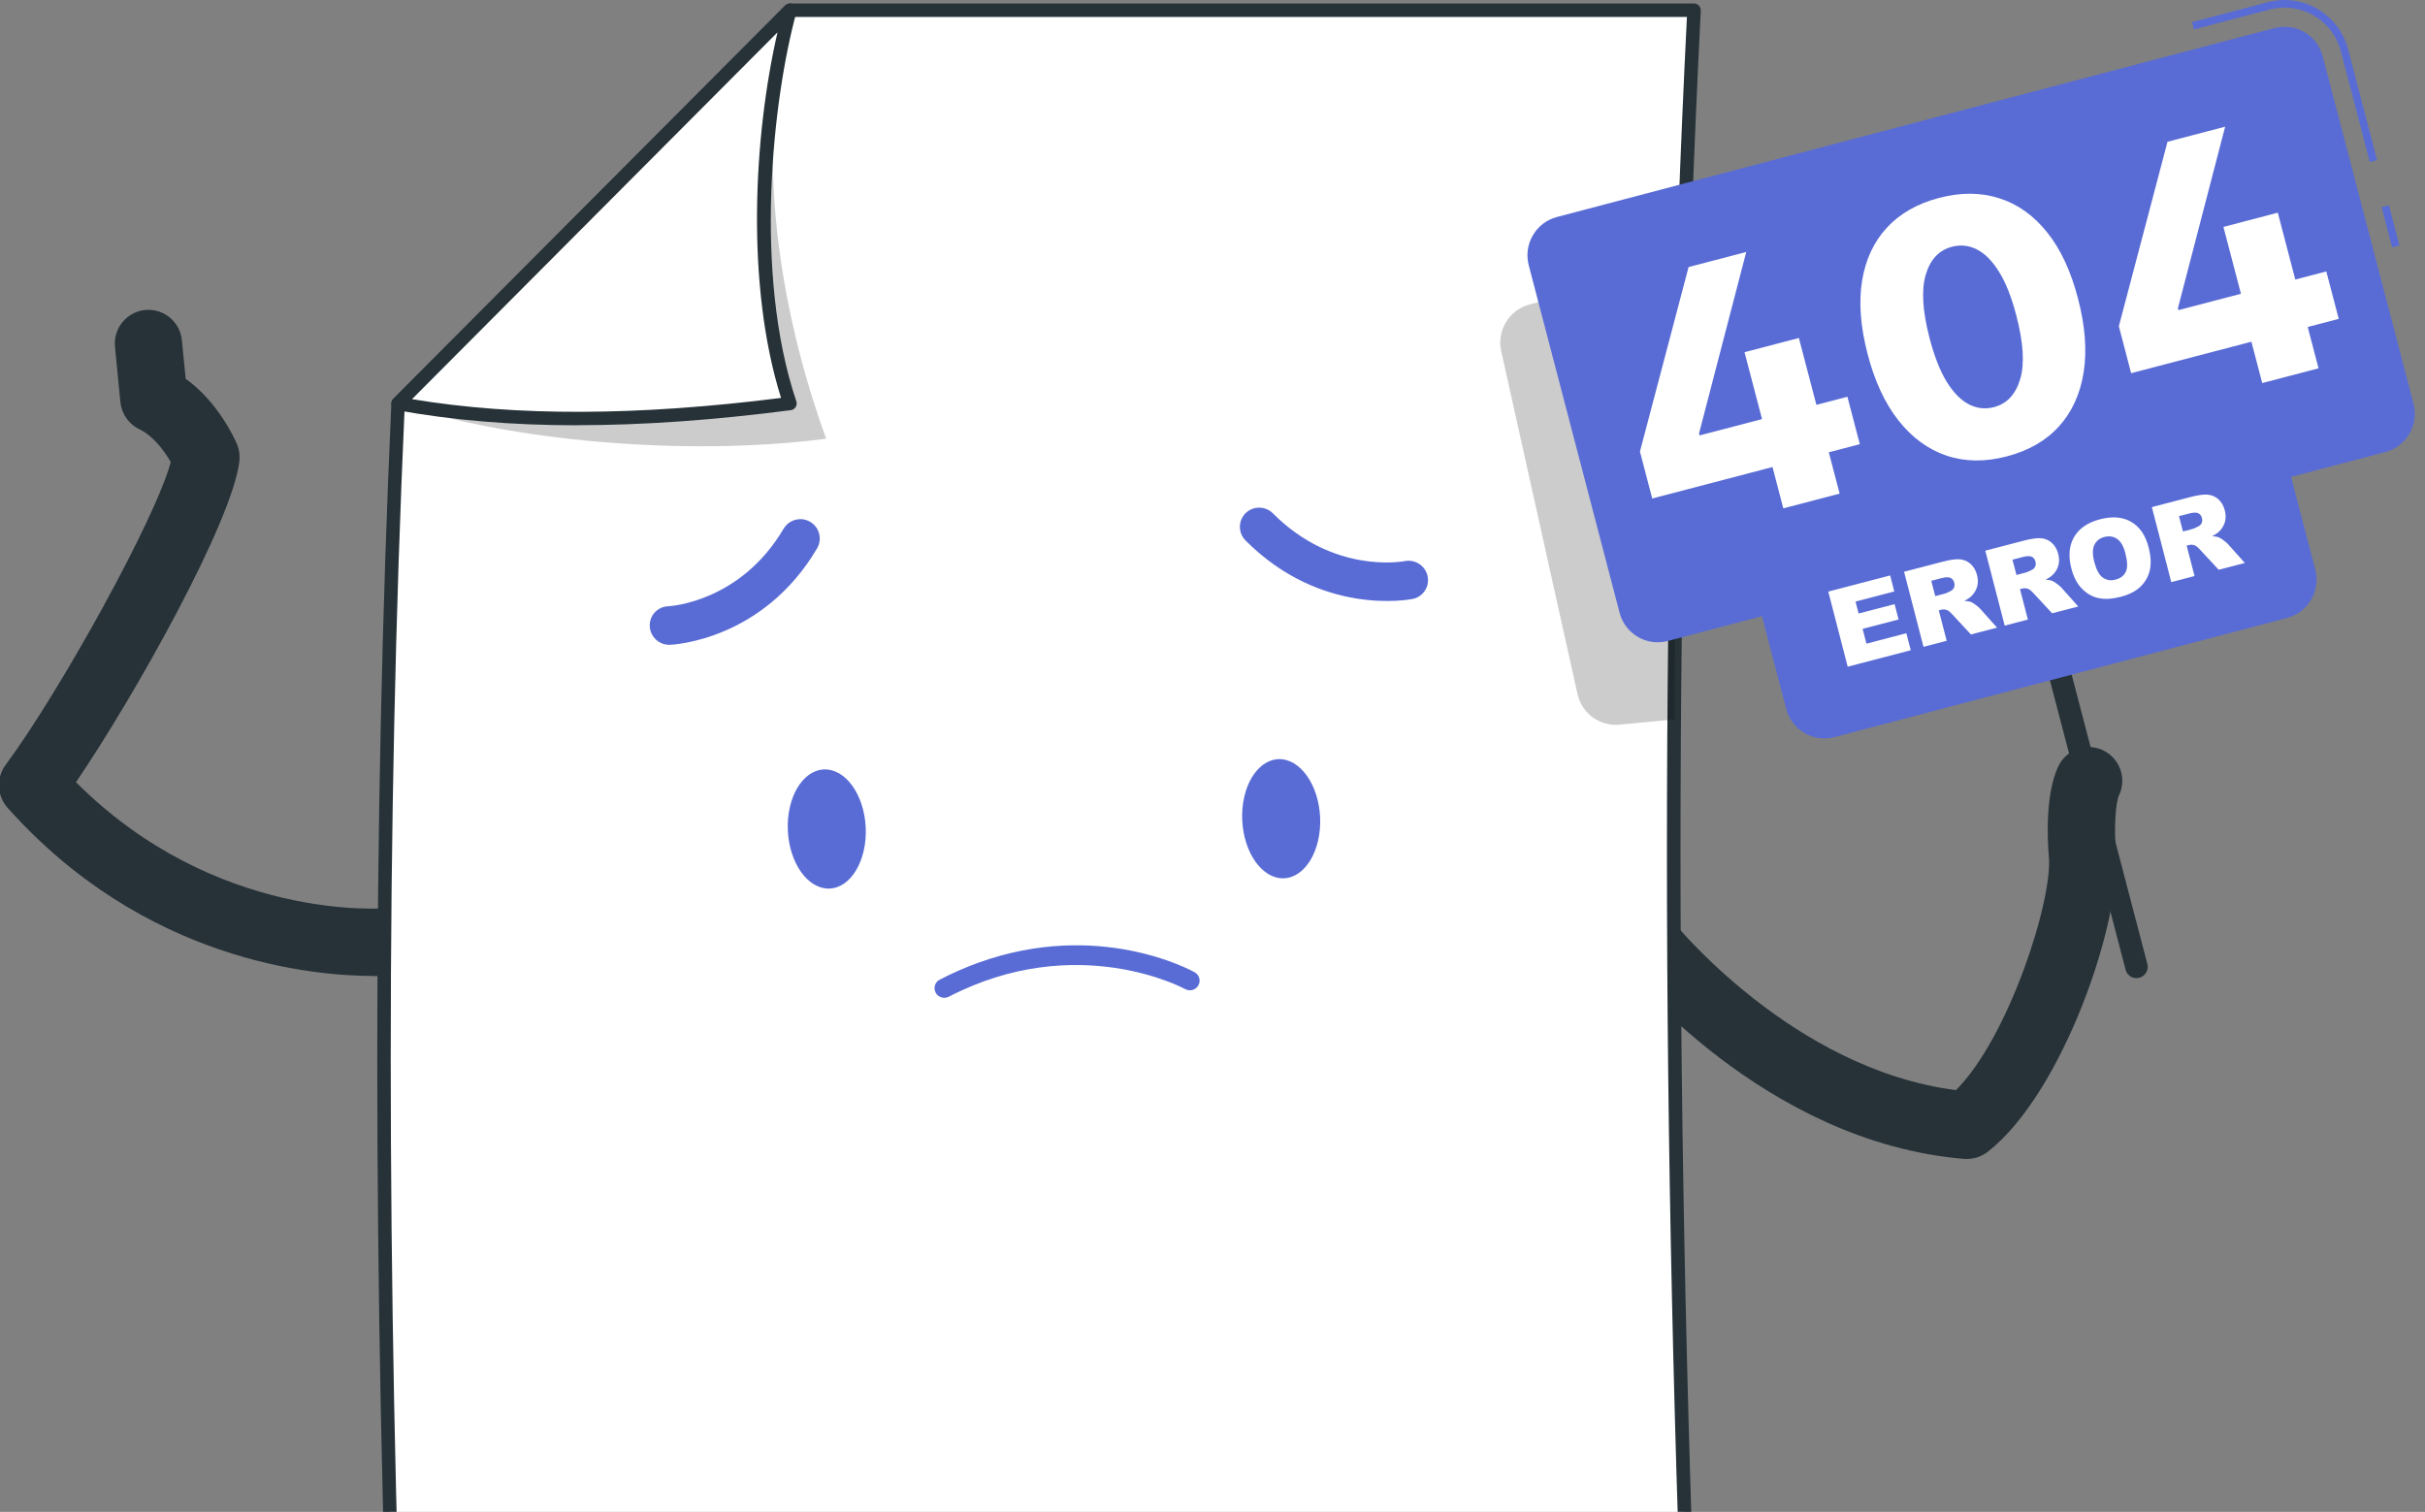 <svg fill="none" xmlns="http://www.w3.org/2000/svg" viewBox="0 0 433 270"><rect x="0" y="0" width="433" height="270" fill="#808080" stroke="none"/><g clip-path="url(#clip0_4902_1544)"><path d="M351.235 206.977c-.161 0-.322 0-.484-.014-35.79-2.941-60.439-33.657-61.474-34.966-2.057-2.604-1.626-6.394.967-8.472 2.594-2.064 6.371-1.632 8.427.972.283.364 21.37 26.453 50.575 30.177 9.475-9.43 17.445-34.373 16.572-41.927 0-.068-.014-.135-.014-.216-.201-2.428-.645-10.738 1.734-15.702 1.438-2.995 5.026-4.263 8.01-2.82 2.984 1.444 4.247 5.046 2.809 8.04-.591 1.241-.874 5.72-.591 9.43 1.33 12.411-9.381 43.734-22.848 54.216-1.062.823-2.352 1.268-3.683 1.268v.014ZM66.603 174.29c-10.658 0-40.831-2.63-65.265-30.055-1.895-2.132-2.043-5.315-.349-7.609C10.693 123.528 27.815 92.595 30.49 82.518c-1.102-1.916-3.091-4.668-5.564-5.841-1.909-.904-3.212-2.752-3.427-4.856l-.968-9.875c-.323-3.319 2.083-6.259 5.389-6.583 3.293-.324 6.236 2.091 6.559 5.41l.672 6.866c5.86 4.222 8.79 10.806 9.153 11.655.403.958.551 2.01.444 3.049-1.236 10.711-18.534 41.684-29.178 57.346 24.851 24.862 54.553 22.595 55.857 22.474 3.279-.27 6.209 2.158 6.505 5.463.296 3.305-2.123 6.233-5.416 6.543-.282.027-1.653.148-3.898.148l-.013-.027Z" fill="#263238"/><path d="M141.047 1.835 71.065 72.077c-3.521 77.85-3.226 159.627 0 244.425h231.383c-4.583-109.418-5.013-214.734 0-314.654H141.034l.013-.013Z" fill="#fff"/><path d="M302.462 317.689H71.079c-.645 0-1.169-.513-1.196-1.161-3.36-88.035-3.36-170.31 0-244.519.013-.297.134-.58.349-.796L140.214.971c.229-.229.524-.351.847-.351h161.414c.323 0 .646.135.874.378.229.243.349.567.336.89-4.825 96.237-4.825 199.138 0 314.545.013.324-.107.648-.336.89-.228.23-.538.365-.86.365h-.027Zm-230.227-2.415H301.212c-4.758-114.476-4.758-216.635 0-312.252H141.558L72.262 72.576c-3.32 73.696-3.32 155.337-.027 242.698Z" fill="#263238"/><path d="M154.582 147.796c-.268-5.868-3.588-10.522-7.432-10.387-3.844.135-6.733 5.018-6.478 10.886.269 5.868 3.588 10.522 7.432 10.387 3.844-.134 6.734-5.018 6.478-10.886ZM235.718 145.961c-.269-5.868-3.588-10.522-7.432-10.387-3.844.135-6.734 5.018-6.478 10.887.268 5.868 3.588 10.522 7.432 10.387 3.844-.135 6.733-5.018 6.478-10.887ZM174.835 171.876c21.276-7.622 37.713 1.335 38.479 1.753.833.472 1.129 1.511.659 2.348-.471.822-1.519 1.119-2.352.661-.189-.108-19.341-10.469-42.215 1.362-.847.432-1.895.108-2.339-.728-.443-.85-.121-1.889.726-2.321 2.392-1.241 4.744-2.253 7.029-3.075h.013ZM142.969 92.703c.578.013 1.155.175 1.693.486 1.653.971 2.204 3.089 1.237 4.735-9.664 16.39-25.59 17.199-26.262 17.226-1.909.081-3.522-1.403-3.616-3.305-.094-1.902 1.371-3.494 3.266-3.575.524-.027 12.93-.795 20.644-13.867.659-1.106 1.841-1.713 3.038-1.686v-.013ZM224.16 90.72c1.102-.216 2.285.108 3.131.958 10.793 10.832 23.036 8.62 23.547 8.525 1.868-.364 3.696.85 4.072 2.712.377 1.862-.806 3.669-2.661 4.047-.672.121-16.329 3.13-29.85-10.441-1.344-1.349-1.344-3.534 0-4.87.497-.499 1.116-.809 1.761-.931Z" fill="#596CD5"/><path opacity=".2" d="m298.981 128.478-9.812.931c-3.521.337-6.733-2.01-7.499-5.477l-13.615-61.217c-.82-3.696 1.411-7.379 5.067-8.35l26.329-6.934-.47 81.047ZM147.512 78.336c-6.841-18.751-13.682-48.739-6.451-76.502L71.079 72.077c19.77 6.637 51.3 9.537 76.433 6.273v-.013Z" fill="#000"/><path d="M141.048 72.063c-7.675-22.744-4.543-53.663 0-70.242L71.065 72.063c21.181 3.872 44.85 3.264 69.983 0Z" fill="#fff"/><path d="M103.079 75.948c-11.679 0-22.364-.904-32.215-2.698-.444-.081-.793-.391-.927-.823-.134-.432-.013-.89.296-1.214L140.214.971c.39-.391.981-.459 1.451-.189.471.27.699.836.551 1.362-4.233 15.433-7.728 46.689-.026 69.527.121.337.067.715-.121 1.025-.189.31-.511.513-.861.553-13.816 1.794-26.463 2.684-38.129 2.684v.013Zm-29.514-4.668c18.587 3.089 40.186 3.022 65.896-.216-6.33-20.14-4.892-46.81-.631-65.291L73.565 71.281ZM381.475 174.682c-.887 0-1.707-.594-1.935-1.511l-24.649-94.268c-.282-1.079.363-2.172 1.438-2.455 1.075-.283 2.164.364 2.446 1.443l24.649 94.268c.282 1.079-.363 2.172-1.438 2.455-.175.041-.336.068-.511.068Z" fill="#263238"/><path d="m426.552 36.645-1.3.342 1.879 7.19 1.3-.342-1.879-7.19ZM423.152 28.963l-5.174-19.803c-1.196-4.587-5.336-7.797-10.067-7.797-.887 0-1.787.121-2.647.337L391.73 5.261l-.336-1.309L404.928.391C405.895.135 406.903 0 407.911 0c5.336 0 10 3.615 11.357 8.795l5.175 19.803-1.304.337.013.027Z" fill="#596CD5"/><path d="M406.136 5.01 277.994 38.752c-3.762.991-6.012 4.855-5.025 8.631l16.217 62.045c.987 3.776 4.837 6.034 8.599 5.043l128.142-33.742c3.762-.991 6.012-4.855 5.025-8.631l-16.217-62.045c-.987-3.776-4.837-6.034-8.599-5.044Z" fill="#596CD5"/><path d="m399.741 77.287-80.848 21.289c-3.762.991-6.012 4.855-5.025 8.632l5.068 19.389c.987 3.777 4.837 6.035 8.599 5.044l80.848-21.289c3.762-.99 6.012-4.855 5.025-8.631l-5.068-19.39c-.987-3.776-4.837-6.034-8.599-5.044Z" fill="#596CD5"/><path d="m326.438 105.653 11.062-2.886.739 2.859-6.922 1.808.551 2.131 6.425-1.672.712 2.738-6.424 1.673.685 2.644 7.123-1.862.793 3.036-11.263 2.94-3.467-13.409h-.014ZM343.454 115.515l-3.468-13.409 6.882-1.795c1.276-.337 2.271-.472 3.01-.431.726.041 1.384.31 1.949.796.564.485.954 1.16 1.183 2.01.188.742.201 1.43.027 2.05-.175.621-.498 1.174-.968 1.659-.296.311-.739.607-1.317.904.537.041.941.108 1.196.216.175.067.457.243.847.526.376.283.645.513.793.688l2.997 3.359-4.664 1.214-3.266-3.521c-.417-.458-.753-.742-1.021-.836-.35-.135-.713-.148-1.089-.041l-.363.095 1.411 5.436-4.139 1.08Zm2.083-9.052 1.747-.459c.188-.054.538-.202 1.049-.472.255-.135.443-.324.564-.594.121-.269.134-.553.054-.849-.108-.432-.336-.729-.672-.891-.336-.162-.874-.135-1.626.054l-1.815.472.712 2.725-.013.014ZM357.956 111.737l-3.468-13.395 6.882-1.794c1.276-.337 2.284-.472 3.01-.432.726.04 1.384.31 1.949.796.564.486.954 1.16 1.183 2.01.188.742.201 1.43.027 2.05-.175.621-.498 1.174-.968 1.646-.296.31-.739.607-1.317.904.537.04.941.108 1.196.216.175.067.457.243.847.526.376.283.645.513.793.688l2.997 3.359-4.664 1.214-3.266-3.521c-.417-.459-.753-.742-1.021-.836-.35-.135-.713-.149-1.089-.054l-.363.094 1.411 5.437-4.139 1.079v.013Zm2.083-9.051 1.747-.459c.188-.054.538-.202 1.049-.472.255-.122.443-.324.564-.594.121-.27.134-.553.054-.85-.108-.431-.336-.728-.672-.89-.336-.162-.874-.135-1.626.054l-1.815.472.712 2.725-.013.014ZM369.849 101.485c-.564-2.185-.403-4.047.498-5.585.9-1.538 2.432-2.59 4.596-3.157 2.218-.58 4.086-.432 5.605.459 1.518.877 2.553 2.401 3.104 4.56.404 1.565.471 2.927.215 4.06-.268 1.147-.819 2.118-1.666 2.941s-2.016 1.416-3.495 1.808c-1.505.391-2.809.472-3.924.256-1.116-.216-2.11-.769-2.997-1.659-.887-.877-1.532-2.105-1.936-3.67v-.013Zm4.127-1.052c.349 1.349.846 2.266 1.505 2.725.658.458 1.411.58 2.271.35.887-.229 1.492-.701 1.828-1.403.336-.701.309-1.807-.081-3.304-.322-1.268-.819-2.118-1.478-2.563-.659-.445-1.425-.567-2.285-.337-.833.216-1.424.688-1.774 1.417-.349.715-.349 1.767 0 3.129l.014-.013ZM387.698 103.967l-3.468-13.409 6.882-1.794c1.277-.337 2.271-.472 3.01-.432.726.041 1.385.31 1.949.796.565.486.954 1.16 1.183 2.01.188.742.201 1.43.027 2.05-.175.621-.498 1.174-.968 1.659-.296.31-.739.607-1.317.904.538.04.941.108 1.196.216.175.067.457.243.847.526.376.283.645.513.793.688l2.997 3.359-4.664 1.214-3.266-3.521c-.416-.459-.752-.742-1.008-.836-.349-.135-.712-.148-1.088-.054l-.363.094 1.411 5.436-4.14 1.08-.013.013Zm2.083-9.052 1.734-.459c.188-.054.538-.202 1.048-.472.256-.135.444-.324.565-.594.107-.27.134-.553.054-.85-.108-.432-.336-.728-.672-.89-.336-.162-.874-.135-1.627.054l-1.814.472.712 2.725v.013ZM295.016 89.023l-2.193-8.382 8.686-32.946 10.293-2.693-8.431 32.415.091.347 26.405-6.91 2.216 8.469-37.067 9.7Zm23.408 1.763-2.58-9.859-.635-3.848-3.711-14.18 9.706-2.54 7.274 27.795-10.054 2.631Zm39.903-9.282c-3.88 1.015-7.464.971-10.754-.132-3.293-1.118-6.153-3.208-8.578-6.27-2.429-3.077-4.275-7.056-5.537-11.938-1.263-4.882-1.586-9.222-.971-13.018.626-3.814 2.103-6.977 4.431-9.489 2.339-2.53 5.448-4.303 9.328-5.318 3.879-1.015 7.458-.993 10.737.067 3.288 1.042 6.14 3.072 8.554 6.091 2.414 3.019 4.25 6.962 5.509 11.83 1.28 4.893 1.615 9.276 1.004 13.148-.61 3.872-2.079 7.095-4.407 9.668-2.316 2.555-5.422 4.342-9.316 5.362Zm-2.302-8.794c2.317-.606 3.883-2.277 4.698-5.011.812-2.749.569-6.576-.73-11.479-.841-3.214-1.86-5.778-3.057-7.692-1.201-1.929-2.515-3.255-3.942-3.98-1.427-.725-2.915-.884-4.464-.479-2.302.602-3.857 2.255-4.666 4.957-.812 2.688-.597 6.436.646 11.246.838 3.261 1.856 5.879 3.054 7.855 1.212 1.972 2.543 3.333 3.992 4.083 1.445.735 2.935.902 4.469.501Zm24.504-6.064-2.193-8.382 8.686-32.946 10.293-2.694-8.431 32.415.091.347 26.405-6.91 2.216 8.469-37.067 9.7Zm23.408 1.763-2.58-9.858-.636-3.848-3.71-14.18 9.706-2.54 7.274 27.795-10.054 2.631Z" fill="#fff"/></g><defs><clipPath id="clip0_4902_1544"><path fill="#fff" d="M0 0h433v270H0z"/></clipPath></defs></svg>